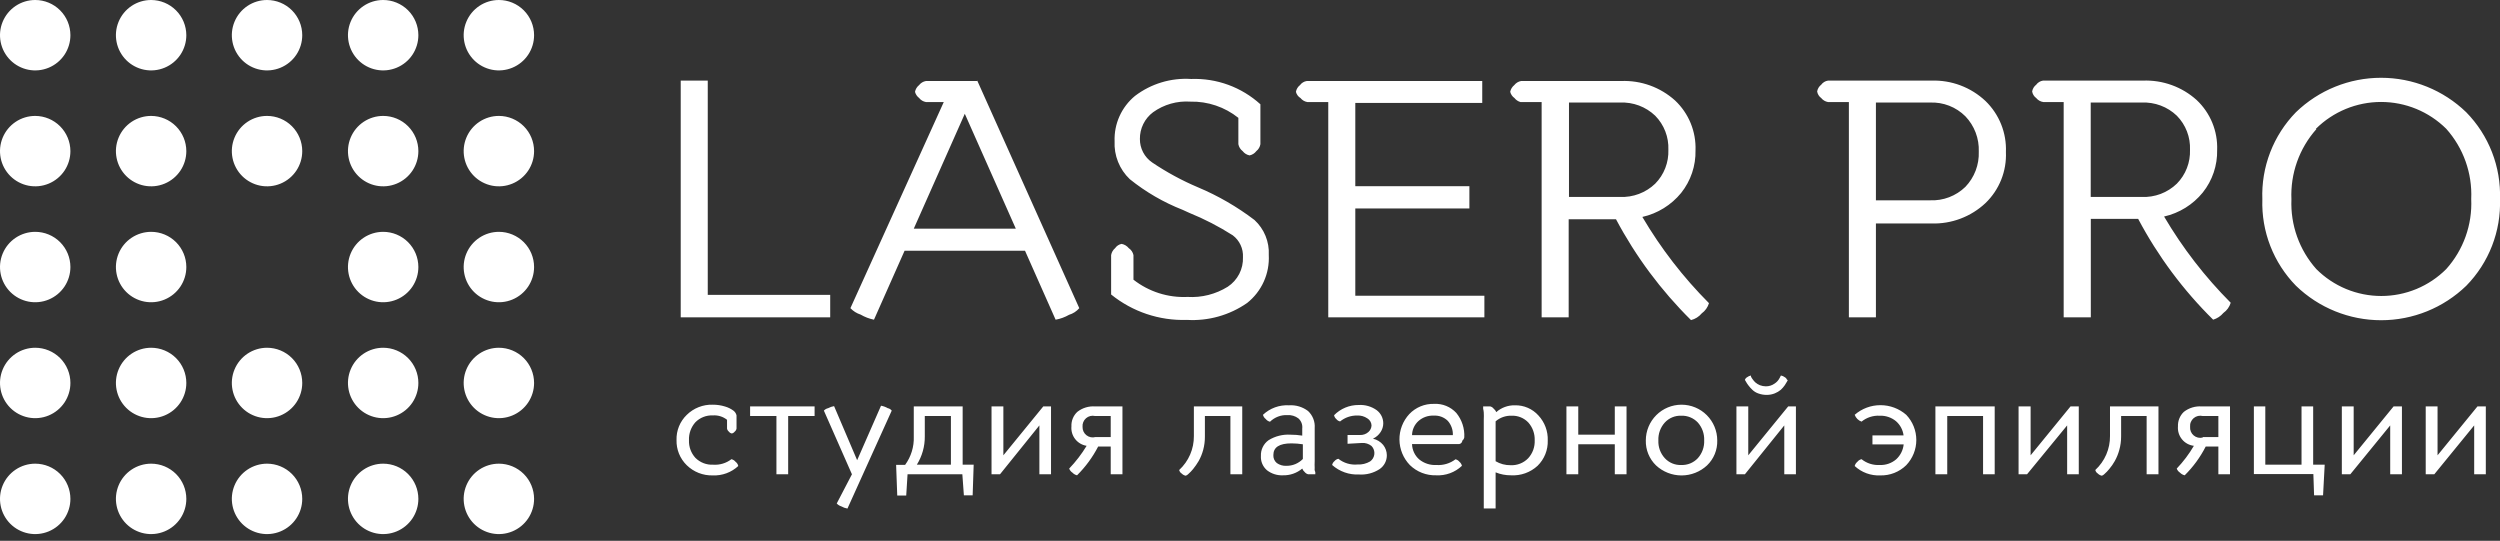 <?xml version="1.0" encoding="UTF-8"?> <svg xmlns="http://www.w3.org/2000/svg" width="245" height="53" viewBox="0 0 245 53" fill="none"><rect x="0" y="0" width="245" height="53" fill="#333333" stroke="none"/> <path d="M66.71 31.1V7.9H69.36V28.9H81.36V31.1H66.71ZM95.77 7.9L105.77 30.2C105.506 30.508 105.159 30.734 104.77 30.85C104.361 31.085 103.914 31.248 103.45 31.33L100.45 24.57H88.65L85.65 31.33C85.189 31.236 84.746 31.068 84.34 30.83C83.959 30.707 83.615 30.491 83.34 30.2L92.49 10H90.74C90.475 9.955 90.236 9.812 90.07 9.6C89.873 9.451 89.732 9.239 89.67 9C89.721 8.74 89.863 8.506 90.07 8.34C90.236 8.128 90.475 7.985 90.74 7.94H95.74L95.77 7.9ZM94.55 11.15L89.55 22.41H99.55L94.55 11.15ZM111.08 25V27.41C112.588 28.589 114.468 29.189 116.38 29.1C117.765 29.183 119.142 28.833 120.32 28.1C120.797 27.786 121.184 27.354 121.446 26.846C121.707 26.337 121.832 25.771 121.81 25.2C121.831 24.789 121.751 24.379 121.576 24.006C121.402 23.633 121.139 23.308 120.81 23.06C119.46 22.199 118.034 21.463 116.55 20.86L115.89 20.56C114.025 19.828 112.281 18.816 110.72 17.56C110.219 17.084 109.826 16.505 109.569 15.863C109.312 15.221 109.196 14.531 109.23 13.84C109.2 12.996 109.365 12.157 109.712 11.387C110.059 10.617 110.578 9.937 111.23 9.4C112.804 8.202 114.757 7.613 116.73 7.74C119.231 7.646 121.668 8.537 123.52 10.22V14.13C123.475 14.398 123.333 14.641 123.12 14.81C122.958 15.025 122.723 15.174 122.46 15.23C122.19 15.178 121.948 15.028 121.78 14.81C121.56 14.643 121.411 14.401 121.36 14.13V11.55C120.028 10.486 118.365 9.923 116.66 9.96C115.356 9.87 114.062 10.238 113 11C112.594 11.304 112.265 11.7 112.041 12.155C111.817 12.611 111.703 13.113 111.71 13.62C111.706 14.072 111.814 14.519 112.023 14.92C112.232 15.321 112.537 15.664 112.91 15.92C114.328 16.877 115.835 17.694 117.41 18.36C119.381 19.189 121.239 20.264 122.94 21.56C123.411 21.994 123.781 22.526 124.023 23.119C124.265 23.712 124.374 24.351 124.34 24.99C124.387 25.886 124.22 26.78 123.851 27.598C123.482 28.415 122.923 29.133 122.22 29.69C120.496 30.891 118.417 31.475 116.32 31.35C113.624 31.441 110.986 30.557 108.89 28.86V25C108.935 24.734 109.073 24.493 109.28 24.32C109.354 24.211 109.448 24.119 109.558 24.046C109.668 23.974 109.791 23.925 109.92 23.9C110.196 23.953 110.443 24.102 110.62 24.32C110.857 24.477 111.022 24.722 111.08 25ZM127.45 9.61C127.226 9.474 127.064 9.255 127 9C127.047 8.738 127.189 8.503 127.4 8.34C127.478 8.233 127.577 8.142 127.69 8.074C127.803 8.005 127.929 7.96 128.06 7.94H145.26V10.09H132.82V18.25H144V20.43H132.82V28.98H145.47V31.1H130.17V10H128.11C127.85 9.954 127.616 9.816 127.45 9.61ZM148.42 9.61C148.212 9.463 148.063 9.247 148 9C148.051 8.74 148.193 8.506 148.4 8.34C148.564 8.131 148.799 7.988 149.06 7.94H158.87C160.815 7.86 162.715 8.546 164.16 9.85C164.821 10.474 165.342 11.232 165.687 12.074C166.032 12.916 166.193 13.821 166.16 14.73C166.195 16.246 165.696 17.725 164.75 18.91C163.781 20.096 162.443 20.923 160.95 21.26C162.763 24.34 164.957 27.179 167.48 29.71C167.36 30.113 167.111 30.464 166.77 30.71C166.499 31.036 166.131 31.267 165.72 31.37C162.784 28.468 160.305 25.137 158.37 21.49H153.73V31.1H151.08V10H149C148.771 9.934 148.568 9.798 148.42 9.61ZM158.76 10.05H153.76V19.3H158.76C159.393 19.328 160.025 19.228 160.618 19.004C161.211 18.781 161.753 18.439 162.21 18C162.64 17.564 162.976 17.044 163.197 16.473C163.419 15.902 163.522 15.292 163.5 14.68C163.524 14.065 163.423 13.451 163.201 12.877C162.979 12.302 162.642 11.779 162.21 11.34C161.752 10.903 161.21 10.563 160.617 10.341C160.024 10.12 159.392 10.021 158.76 10.05ZM178.48 9.61C178.266 9.455 178.122 9.221 178.08 8.96C178.127 8.698 178.269 8.463 178.48 8.3C178.558 8.193 178.657 8.102 178.77 8.034C178.883 7.965 179.009 7.92 179.14 7.9H189.28C190.252 7.867 191.22 8.026 192.13 8.37C193.04 8.713 193.872 9.233 194.58 9.9C195.247 10.546 195.769 11.325 196.114 12.186C196.459 13.048 196.617 13.973 196.58 14.9C196.62 15.828 196.462 16.753 196.118 17.615C195.773 18.477 195.249 19.256 194.58 19.9C193.872 20.566 193.039 21.085 192.129 21.428C191.22 21.771 190.252 21.932 189.28 21.9H183.84V31.1H181.19V10H179.14C178.88 9.954 178.646 9.816 178.48 9.61ZM189.14 10.05H183.84V19.63H189.14C189.778 19.658 190.415 19.556 191.011 19.329C191.608 19.102 192.152 18.755 192.61 18.31C193.048 17.852 193.39 17.311 193.615 16.718C193.84 16.125 193.944 15.494 193.92 14.86C193.944 14.225 193.841 13.592 193.616 12.997C193.391 12.403 193.049 11.86 192.61 11.4C192.157 10.947 191.614 10.592 191.017 10.36C190.42 10.128 189.78 10.022 189.14 10.05ZM199.55 9.61C199.336 9.455 199.192 9.221 199.15 8.96C199.197 8.698 199.339 8.463 199.55 8.3C199.628 8.193 199.727 8.102 199.84 8.034C199.953 7.965 200.079 7.92 200.21 7.9H210C211.942 7.822 213.838 8.507 215.28 9.81C215.941 10.434 216.462 11.193 216.807 12.034C217.152 12.876 217.313 13.781 217.28 14.69C217.315 16.206 216.816 17.685 215.87 18.87C214.905 20.055 213.571 20.883 212.08 21.22C213.893 24.3 216.087 27.139 218.61 29.67C218.489 30.075 218.236 30.427 217.89 30.67C217.628 30.983 217.28 31.212 216.89 31.33C213.951 28.431 211.472 25.099 209.54 21.45H204.9V31.1H202.24V10H200.24C199.969 9.961 199.723 9.822 199.55 9.61ZM209.89 10.05H204.89V19.3H209.89C210.522 19.329 211.152 19.228 211.744 19.005C212.335 18.781 212.875 18.439 213.33 18C213.76 17.564 214.096 17.044 214.317 16.473C214.539 15.902 214.642 15.292 214.62 14.68C214.644 14.065 214.543 13.451 214.321 12.877C214.099 12.302 213.762 11.779 213.33 11.34C212.874 10.903 212.334 10.563 211.742 10.342C211.151 10.12 210.521 10.021 209.89 10.05ZM225 28C223.91 26.884 223.056 25.56 222.491 24.106C221.925 22.652 221.66 21.099 221.71 19.54C221.651 17.968 221.912 16.4 222.477 14.932C223.043 13.464 223.901 12.126 225 11C227.238 8.834 230.231 7.623 233.345 7.623C236.459 7.623 239.452 8.834 241.69 11C242.787 12.12 243.646 13.45 244.215 14.911C244.784 16.372 245.051 17.933 245 19.5C245.053 21.066 244.788 22.627 244.221 24.088C243.654 25.549 242.796 26.88 241.7 28C239.461 30.169 236.467 31.382 233.35 31.382C230.233 31.382 227.239 30.169 225 28ZM227 12.66C225.323 14.549 224.448 17.017 224.56 19.54C224.457 22.047 225.332 24.496 227 26.37C227.836 27.206 228.828 27.869 229.92 28.322C231.012 28.774 232.183 29.007 233.365 29.007C234.547 29.007 235.718 28.774 236.81 28.322C237.902 27.869 238.894 27.206 239.73 26.37C241.416 24.49 242.296 22.023 242.18 19.5C242.293 16.975 241.414 14.505 239.73 12.62C238.031 10.936 235.737 9.992 233.345 9.992C230.953 9.992 228.659 10.936 226.96 12.62L227 12.66ZM72.18 40.71V42C72.159 42.119 72.095 42.226 72 42.3C71.932 42.393 71.832 42.457 71.72 42.48C71.603 42.461 71.499 42.396 71.43 42.3C71.335 42.226 71.271 42.119 71.25 42V41.14C70.857 40.827 70.361 40.674 69.86 40.71C69.544 40.695 69.228 40.747 68.933 40.863C68.639 40.978 68.372 41.154 68.15 41.38C67.719 41.862 67.492 42.494 67.52 43.14C67.494 43.777 67.72 44.399 68.15 44.87C68.377 45.097 68.649 45.275 68.949 45.39C69.249 45.506 69.569 45.557 69.89 45.54C70.533 45.585 71.17 45.393 71.68 45C71.842 45.039 71.986 45.13 72.09 45.26C72.225 45.359 72.318 45.506 72.35 45.67C72.015 45.981 71.621 46.222 71.192 46.38C70.763 46.538 70.307 46.609 69.85 46.59C69.38 46.603 68.912 46.521 68.473 46.349C68.035 46.177 67.636 45.919 67.3 45.59C66.972 45.27 66.713 44.885 66.541 44.46C66.369 44.035 66.287 43.578 66.3 43.12C66.286 42.663 66.368 42.208 66.54 41.784C66.712 41.361 66.971 40.978 67.3 40.66C67.634 40.33 68.031 40.072 68.468 39.9C68.904 39.728 69.371 39.646 69.84 39.66C70.254 39.657 70.665 39.717 71.06 39.84C71.363 39.928 71.648 40.07 71.9 40.26C72.041 40.374 72.14 40.533 72.18 40.71ZM73.51 40.77V39.83H79.83V40.77H77.24V46.48H76.09V40.77H73.51ZM87.39 40.24L83.05 49.84C82.835 49.803 82.629 49.728 82.44 49.62C82.271 49.567 82.119 49.471 82 49.34L83.49 46.48L80.74 40.24C80.853 40.12 80.999 40.036 81.16 40C81.341 39.903 81.537 39.835 81.74 39.8L84 45.1L86.34 39.76C86.572 39.8 86.796 39.882 87 40C87.155 40.029 87.294 40.115 87.39 40.24ZM94.31 46.48H88.94L88.81 48.56H87.93L87.82 45.56H88.7C89.288 44.755 89.587 43.776 89.55 42.78V39.83H94.34V45.54H95.42L95.32 48.54H94.46L94.31 46.48ZM90.63 42.76C90.641 43.742 90.37 44.707 89.85 45.54H93.19V40.77H90.63V42.77V42.76ZM98 46.48H97.17V39.83H98.33V44.62L102.24 39.83H103V46.48H101.86V41.69L98 46.48ZM110 39.83V46.48H108.85V43.76H107.62C107.081 44.802 106.382 45.753 105.55 46.58C105.377 46.54 105.221 46.45 105.1 46.32C104.952 46.225 104.84 46.085 104.78 45.92C105.43 45.241 106.003 44.494 106.49 43.69C106.045 43.621 105.644 43.385 105.367 43.03C105.09 42.675 104.959 42.228 105 41.78C104.987 41.515 105.033 41.251 105.133 41.006C105.233 40.761 105.386 40.54 105.58 40.36C106.077 39.971 106.701 39.782 107.33 39.83H110ZM107.32 42.83H108.85V40.77H107.32C107.166 40.733 107.005 40.733 106.851 40.77C106.697 40.808 106.553 40.881 106.433 40.985C106.313 41.088 106.219 41.219 106.16 41.366C106.1 41.513 106.076 41.672 106.09 41.83C106.084 41.987 106.116 42.144 106.182 42.287C106.248 42.43 106.347 42.556 106.471 42.653C106.594 42.751 106.74 42.817 106.894 42.848C107.049 42.879 107.208 42.873 107.36 42.83H107.32ZM117 42.73V39.83H121.74V46.48H120.58V40.77H118.08V42.77C118.085 43.219 118.027 43.667 117.91 44.1C117.808 44.477 117.66 44.84 117.47 45.18C117.309 45.453 117.129 45.713 116.93 45.96C116.785 46.14 116.624 46.308 116.45 46.46C116.381 46.533 116.295 46.589 116.2 46.62C116.052 46.592 115.916 46.518 115.81 46.41C115.747 46.371 115.692 46.321 115.649 46.261C115.606 46.2 115.576 46.132 115.56 46.06C116.019 45.636 116.385 45.121 116.633 44.548C116.881 43.974 117.006 43.355 117 42.73ZM126.32 39.72C126.991 39.674 127.655 39.873 128.19 40.28C128.417 40.492 128.593 40.752 128.705 41.041C128.818 41.33 128.864 41.641 128.84 41.95V45.2C128.828 45.427 128.828 45.654 128.84 45.88C128.818 46.01 128.839 46.143 128.9 46.26V46.48H128.2C128.066 46.446 127.946 46.369 127.86 46.26C127.753 46.169 127.67 46.052 127.62 45.92C127.095 46.361 126.426 46.596 125.74 46.58C125.175 46.608 124.618 46.435 124.17 46.09C123.967 45.918 123.806 45.701 123.702 45.456C123.598 45.212 123.553 44.946 123.57 44.68C123.556 44.381 123.618 44.084 123.749 43.815C123.88 43.545 124.076 43.314 124.32 43.14C124.966 42.74 125.721 42.551 126.48 42.6C126.862 42.599 127.243 42.63 127.62 42.69V42C127.642 41.815 127.62 41.627 127.553 41.453C127.487 41.279 127.38 41.123 127.24 41C126.933 40.769 126.553 40.656 126.17 40.68C125.856 40.664 125.541 40.714 125.247 40.826C124.953 40.938 124.685 41.109 124.46 41.33C124.293 41.291 124.144 41.196 124.04 41.06C123.905 40.959 123.81 40.814 123.77 40.65C124.109 40.33 124.511 40.082 124.949 39.922C125.388 39.762 125.854 39.693 126.32 39.72ZM124.79 44.59C124.78 44.739 124.805 44.889 124.864 45.026C124.923 45.164 125.015 45.285 125.13 45.38C125.404 45.574 125.735 45.669 126.07 45.65C126.37 45.653 126.667 45.596 126.944 45.481C127.221 45.365 127.471 45.195 127.68 44.98V43.54C127.309 43.482 126.935 43.452 126.56 43.45C125.38 43.45 124.79 43.83 124.79 44.59ZM132.06 43.49V42.63H133.28C133.581 42.643 133.875 42.539 134.1 42.34C134.195 42.258 134.271 42.157 134.325 42.043C134.378 41.929 134.407 41.806 134.41 41.68C134.402 41.542 134.361 41.408 134.289 41.289C134.218 41.171 134.119 41.072 134 41C133.706 40.8 133.355 40.702 133 40.72C132.393 40.712 131.801 40.917 131.33 41.3C131.183 41.271 131.051 41.189 130.96 41.07C130.843 40.974 130.765 40.839 130.74 40.69C131.054 40.37 131.429 40.116 131.843 39.944C132.257 39.772 132.702 39.686 133.15 39.69C133.781 39.651 134.407 39.831 134.92 40.2C135.121 40.352 135.283 40.548 135.395 40.774C135.506 41 135.562 41.248 135.56 41.5C135.556 41.799 135.465 42.091 135.3 42.34C135.117 42.623 134.857 42.849 134.55 42.99C134.941 43.078 135.293 43.292 135.55 43.6C135.777 43.885 135.904 44.236 135.91 44.6C135.915 44.872 135.851 45.141 135.725 45.382C135.6 45.623 135.416 45.828 135.19 45.98C134.596 46.364 133.895 46.546 133.19 46.5C132.222 46.548 131.274 46.214 130.55 45.57C130.579 45.42 130.66 45.285 130.78 45.19C130.876 45.072 131.011 44.99 131.16 44.96C131.691 45.382 132.365 45.583 133.04 45.52C133.471 45.543 133.898 45.439 134.27 45.22C134.486 45.067 134.632 44.835 134.677 44.575C134.722 44.314 134.662 44.046 134.51 43.83L134.4 43.7C134.136 43.492 133.805 43.389 133.47 43.41L132.06 43.49ZM143 43.52H138.38C138.387 43.805 138.452 44.085 138.573 44.343C138.693 44.602 138.866 44.832 139.08 45.02C139.555 45.408 140.158 45.604 140.77 45.57C141.441 45.616 142.105 45.417 142.64 45.01C142.791 45.044 142.925 45.129 143.02 45.25C143.145 45.352 143.233 45.493 143.27 45.65C142.934 45.969 142.536 46.216 142.101 46.376C141.666 46.536 141.203 46.605 140.74 46.58C140.267 46.594 139.795 46.512 139.354 46.341C138.912 46.169 138.51 45.91 138.17 45.58C137.523 44.912 137.157 44.022 137.146 43.092C137.134 42.162 137.479 41.264 138.11 40.58C138.421 40.253 138.797 39.995 139.214 39.823C139.631 39.651 140.079 39.568 140.53 39.58C140.938 39.557 141.346 39.625 141.725 39.779C142.104 39.933 142.444 40.169 142.72 40.47C143.268 41.142 143.546 41.994 143.5 42.86C143.477 42.986 143.41 43.1 143.31 43.18C143.304 43.263 143.271 43.342 143.214 43.404C143.158 43.466 143.082 43.507 143 43.52ZM140.49 40.73C139.952 40.71 139.426 40.896 139.02 41.25C138.823 41.425 138.664 41.639 138.554 41.878C138.444 42.117 138.384 42.377 138.38 42.64H142.38C142.4 42.131 142.224 41.634 141.89 41.25C141.711 41.072 141.496 40.934 141.26 40.844C141.024 40.755 140.772 40.716 140.52 40.73H140.49ZM148.08 46.58C147.562 46.585 147.049 46.487 146.57 46.29V49.83H145.41V41.11C145.421 40.887 145.421 40.663 145.41 40.44C145.402 40.312 145.382 40.185 145.35 40.06V39.83H146.05C146.177 39.863 146.29 39.936 146.37 40.04C146.486 40.132 146.576 40.252 146.63 40.39C147.134 39.944 147.787 39.705 148.46 39.72C148.894 39.709 149.326 39.793 149.725 39.966C150.124 40.139 150.48 40.396 150.77 40.72C151.383 41.382 151.71 42.258 151.68 43.16C151.695 43.622 151.614 44.082 151.442 44.51C151.27 44.939 151.01 45.327 150.68 45.65C150.331 45.971 149.921 46.219 149.474 46.379C149.028 46.539 148.554 46.607 148.08 46.58ZM150.4 43.15C150.424 42.512 150.202 41.889 149.78 41.41C149.569 41.187 149.312 41.012 149.028 40.896C148.743 40.781 148.437 40.727 148.13 40.74C147.559 40.722 147.003 40.918 146.57 41.29V45.2C147.015 45.463 147.523 45.598 148.04 45.59C148.359 45.605 148.677 45.552 148.973 45.435C149.27 45.318 149.538 45.139 149.76 44.91C149.977 44.673 150.146 44.396 150.256 44.094C150.365 43.792 150.414 43.471 150.4 43.15ZM158.25 46.48V43.54H154.67V46.48H153.51V39.83H154.67V42.6H158.25V39.83H159.4V46.48H158.25ZM161.29 43.16C161.29 42.232 161.659 41.342 162.315 40.685C162.972 40.029 163.862 39.66 164.79 39.66C165.718 39.66 166.609 40.029 167.265 40.685C167.921 41.342 168.29 42.232 168.29 43.16C168.304 43.616 168.222 44.069 168.05 44.491C167.878 44.913 167.619 45.294 167.29 45.61C166.611 46.242 165.718 46.593 164.79 46.593C163.862 46.593 162.969 46.242 162.29 45.61C161.963 45.293 161.705 44.912 161.533 44.49C161.361 44.068 161.278 43.615 161.29 43.16ZM162.52 43.16C162.491 43.801 162.718 44.426 163.15 44.9C163.354 45.122 163.603 45.296 163.881 45.412C164.159 45.528 164.459 45.582 164.76 45.57C165.064 45.582 165.367 45.528 165.648 45.413C165.929 45.297 166.182 45.122 166.39 44.9C166.816 44.423 167.038 43.799 167.01 43.16C167.037 42.519 166.815 41.892 166.39 41.41C166.182 41.188 165.929 41.013 165.648 40.898C165.367 40.782 165.064 40.728 164.76 40.74C164.459 40.729 164.159 40.782 163.881 40.898C163.603 41.014 163.354 41.188 163.15 41.41C162.719 41.889 162.493 42.517 162.52 43.16ZM171 46.48H170.17V39.83H171.33V44.62L175.24 39.83H176V46.48H174.86V41.69L171 46.48ZM175.21 37.23L175.13 37.39C175.063 37.514 174.99 37.634 174.91 37.75C174.796 37.913 174.665 38.064 174.52 38.2C174.342 38.346 174.143 38.464 173.93 38.55C173.675 38.651 173.404 38.702 173.13 38.7C172.854 38.701 172.58 38.653 172.32 38.56C172.095 38.483 171.89 38.357 171.72 38.19C171.577 38.056 171.446 37.908 171.33 37.75C171.24 37.633 171.16 37.51 171.09 37.38L171 37.23C171.019 37.172 171.048 37.118 171.088 37.072C171.127 37.026 171.176 36.988 171.23 36.96C171.337 36.876 171.465 36.821 171.6 36.8C171.59 36.836 171.59 36.874 171.6 36.91C171.641 37.004 171.695 37.091 171.76 37.17C171.84 37.288 171.934 37.395 172.04 37.49C172.169 37.599 172.314 37.687 172.47 37.75C172.655 37.821 172.852 37.858 173.05 37.86C173.358 37.864 173.66 37.77 173.91 37.59C174.118 37.456 174.287 37.27 174.4 37.05L174.53 36.8C174.665 36.822 174.792 36.877 174.9 36.96C174.954 36.988 175.003 37.026 175.042 37.072C175.082 37.118 175.111 37.172 175.13 37.23H175.18H175.21ZM183.5 43.54V42.67H186.55C186.481 42.127 186.214 41.628 185.8 41.27C185.352 40.906 184.787 40.718 184.21 40.74C183.565 40.706 182.931 40.912 182.43 41.32C182.276 41.265 182.136 41.176 182.02 41.06C181.904 40.944 181.815 40.804 181.76 40.65C182.46 40.041 183.357 39.706 184.285 39.706C185.213 39.706 186.11 40.041 186.81 40.65C187.445 41.316 187.799 42.2 187.799 43.12C187.799 44.04 187.445 44.924 186.81 45.59C186.474 45.919 186.075 46.177 185.637 46.349C185.199 46.521 184.73 46.603 184.26 46.59C183.803 46.61 183.347 46.539 182.918 46.381C182.488 46.223 182.095 45.981 181.76 45.67C181.799 45.508 181.89 45.364 182.02 45.26C182.122 45.129 182.267 45.037 182.43 45C182.933 45.403 183.567 45.606 184.21 45.57C184.802 45.596 185.381 45.396 185.83 45.01C186.244 44.629 186.503 44.11 186.56 43.55H183.5V43.54ZM194.34 46.48V40.77H190.83V46.48H189.67V39.83H195.48V46.48H194.34ZM198.65 46.48H197.82V39.83H199V44.62L202.91 39.83H203.72V46.48H202.58V41.69L198.65 46.48ZM206.78 42.73V39.83H211.53V46.48H210.37V40.77H207.87V42.77C207.871 43.219 207.811 43.667 207.69 44.1C207.588 44.477 207.44 44.84 207.25 45.18C207.096 45.457 206.915 45.718 206.71 45.96C206.565 46.14 206.404 46.308 206.23 46.46C206.161 46.533 206.075 46.589 205.98 46.62C205.832 46.592 205.696 46.518 205.59 46.41C205.527 46.371 205.472 46.321 205.429 46.261C205.386 46.2 205.356 46.132 205.34 46.06C205.799 45.636 206.165 45.121 206.413 44.548C206.661 43.974 206.786 43.355 206.78 42.73ZM218.54 39.83V46.48H217.4V43.76H216.16C215.628 44.804 214.932 45.756 214.1 46.58C213.925 46.539 213.765 46.449 213.64 46.32C213.492 46.225 213.38 46.085 213.32 45.92C213.965 45.245 214.529 44.496 215 43.69C214.543 43.637 214.124 43.408 213.833 43.051C213.541 42.695 213.401 42.239 213.44 41.78C213.43 41.516 213.476 41.252 213.576 41.007C213.676 40.762 213.827 40.541 214.02 40.36C214.52 39.971 215.148 39.782 215.78 39.83H218.54ZM215.87 42.83H217.4V40.77H215.87C215.715 40.731 215.553 40.73 215.398 40.766C215.242 40.803 215.098 40.876 214.976 40.98C214.855 41.084 214.76 41.215 214.7 41.363C214.639 41.511 214.616 41.671 214.63 41.83C214.617 41.988 214.642 42.147 214.703 42.294C214.764 42.441 214.859 42.571 214.981 42.673C215.102 42.776 215.246 42.848 215.4 42.884C215.555 42.92 215.716 42.919 215.87 42.88V42.83ZM225.55 45.54V39.83H226.69V45.54H227.82L227.66 48.54H226.78L226.71 46.46H220.88V39.83H222V45.54H225.55ZM230.33 46.48H229.5V39.83H230.66V44.62L234.57 39.83H235.39V46.48H234.24V41.69L230.33 46.48ZM238.56 46.48H237.72V39.83H238.88V44.62L242.79 39.83H243.61V46.48H242.47V41.69L238.56 46.48ZM6.9 3.45C6.9 4.132 6.698 4.799 6.319 5.367C5.939 5.934 5.401 6.376 4.77 6.637C4.14 6.899 3.446 6.967 2.777 6.834C2.108 6.701 1.493 6.372 1.01 5.89C0.528 5.407 0.199 4.792 0.066 4.123C-0.067 3.454 0.001 2.76 0.263 2.13C0.524 1.499 0.966 0.961 1.533 0.581C2.101 0.202 2.768 5.79765e-05 3.45 5.79765e-05C4.365 5.79765e-05 5.243 0.364 5.89 1.011C6.537 1.658 6.9 2.535 6.9 3.45ZM18.26 3.45C18.26 4.132 18.058 4.799 17.679 5.367C17.299 5.934 16.761 6.376 16.13 6.637C15.5 6.899 14.806 6.967 14.137 6.834C13.468 6.701 12.853 6.372 12.37 5.89C11.888 5.407 11.559 4.792 11.426 4.123C11.293 3.454 11.361 2.76 11.623 2.13C11.884 1.499 12.326 0.961 12.893 0.581C13.461 0.202 14.128 5.79765e-05 14.81 5.79765e-05C15.724 0.003 16.6 0.367 17.247 1.013C17.893 1.66 18.257 2.536 18.26 3.45ZM29.62 3.45C29.62 4.132 29.418 4.799 29.039 5.367C28.66 5.934 28.121 6.376 27.49 6.637C26.86 6.899 26.166 6.967 25.497 6.834C24.828 6.701 24.213 6.372 23.73 5.89C23.248 5.407 22.919 4.792 22.786 4.123C22.653 3.454 22.721 2.76 22.983 2.13C23.244 1.499 23.686 0.961 24.253 0.581C24.821 0.202 25.488 5.79765e-05 26.17 5.79765e-05C27.085 5.79765e-05 27.962 0.364 28.61 1.011C29.256 1.658 29.62 2.535 29.62 3.45ZM41 3.45C41 4.132 40.798 4.798 40.42 5.365C40.042 5.932 39.504 6.374 38.875 6.635C38.246 6.897 37.553 6.967 36.884 6.835C36.216 6.704 35.601 6.377 35.117 5.897C34.634 5.416 34.304 4.803 34.169 4.135C34.033 3.467 34.099 2.774 34.357 2.144C34.615 1.513 35.054 0.973 35.619 0.591C36.184 0.21 36.849 0.004 37.53 5.79765e-05C37.985 -0.003 38.435 0.085 38.856 0.257C39.277 0.429 39.66 0.683 39.983 1.003C40.305 1.324 40.561 1.705 40.736 2.125C40.91 2.545 41 2.995 41 3.45ZM52.34 3.45C52.34 4.132 52.138 4.799 51.759 5.367C51.38 5.934 50.841 6.376 50.21 6.637C49.58 6.899 48.886 6.967 48.217 6.834C47.548 6.701 46.933 6.372 46.45 5.89C45.968 5.407 45.639 4.792 45.506 4.123C45.373 3.454 45.441 2.76 45.703 2.13C45.964 1.499 46.406 0.961 46.973 0.581C47.541 0.202 48.208 5.79765e-05 48.89 5.79765e-05C49.805 5.79765e-05 50.682 0.364 51.33 1.011C51.977 1.658 52.34 2.535 52.34 3.45ZM6.9 14.81C6.9 15.492 6.698 16.159 6.319 16.727C5.939 17.294 5.401 17.736 4.77 17.997C4.14 18.259 3.446 18.327 2.777 18.194C2.108 18.061 1.493 17.732 1.01 17.25C0.528 16.767 0.199 16.152 0.066 15.483C-0.067 14.814 0.001 14.12 0.263 13.49C0.524 12.859 0.966 12.321 1.533 11.941C2.101 11.562 2.768 11.36 3.45 11.36C4.364 11.363 5.24 11.727 5.887 12.373C6.533 13.02 6.897 13.896 6.9 14.81ZM18.26 14.81C18.26 15.492 18.058 16.159 17.679 16.727C17.299 17.294 16.761 17.736 16.13 17.997C15.5 18.259 14.806 18.327 14.137 18.194C13.468 18.061 12.853 17.732 12.37 17.25C11.888 16.767 11.559 16.152 11.426 15.483C11.293 14.814 11.361 14.12 11.623 13.49C11.884 12.859 12.326 12.321 12.893 11.941C13.461 11.562 14.128 11.36 14.81 11.36C15.724 11.363 16.6 11.727 17.247 12.373C17.893 13.02 18.257 13.896 18.26 14.81ZM29.62 14.81C29.62 15.492 29.418 16.159 29.039 16.727C28.66 17.294 28.121 17.736 27.49 17.997C26.86 18.259 26.166 18.327 25.497 18.194C24.828 18.061 24.213 17.732 23.73 17.25C23.248 16.767 22.919 16.152 22.786 15.483C22.653 14.814 22.721 14.12 22.983 13.49C23.244 12.859 23.686 12.321 24.253 11.941C24.821 11.562 25.488 11.36 26.17 11.36C27.085 11.36 27.962 11.723 28.61 12.37C29.256 13.018 29.62 13.895 29.62 14.81ZM41 14.81C41 15.492 40.798 16.159 40.419 16.727C40.039 17.294 39.501 17.736 38.87 17.997C38.24 18.259 37.546 18.327 36.877 18.194C36.208 18.061 35.593 17.732 35.111 17.25C34.628 16.767 34.299 16.152 34.166 15.483C34.033 14.814 34.102 14.12 34.363 13.49C34.624 12.859 35.066 12.321 35.633 11.941C36.201 11.562 36.868 11.36 37.55 11.36C38.465 11.36 39.343 11.723 39.989 12.37C40.636 13.018 41 13.895 41 14.81ZM52.34 14.81C52.34 15.492 52.138 16.159 51.759 16.727C51.38 17.294 50.841 17.736 50.21 17.997C49.58 18.259 48.886 18.327 48.217 18.194C47.548 18.061 46.933 17.732 46.45 17.25C45.968 16.767 45.639 16.152 45.506 15.483C45.373 14.814 45.441 14.12 45.703 13.49C45.964 12.859 46.406 12.321 46.973 11.941C47.541 11.562 48.208 11.36 48.89 11.36C49.805 11.36 50.682 11.723 51.33 12.37C51.977 13.018 52.34 13.895 52.34 14.81ZM6.9 26.17C6.9 26.852 6.698 27.519 6.319 28.087C5.939 28.654 5.401 29.096 4.77 29.357C4.14 29.619 3.446 29.687 2.777 29.554C2.108 29.421 1.493 29.092 1.01 28.61C0.528 28.127 0.199 27.512 0.066 26.843C-0.067 26.174 0.001 25.48 0.263 24.85C0.524 24.219 0.966 23.681 1.533 23.302C2.101 22.922 2.768 22.72 3.45 22.72C4.365 22.72 5.243 23.084 5.89 23.73C6.537 24.378 6.9 25.255 6.9 26.17ZM18.26 26.17C18.26 26.852 18.058 27.519 17.679 28.087C17.299 28.654 16.761 29.096 16.13 29.357C15.5 29.619 14.806 29.687 14.137 29.554C13.468 29.421 12.853 29.092 12.37 28.61C11.888 28.127 11.559 27.512 11.426 26.843C11.293 26.174 11.361 25.48 11.623 24.85C11.884 24.219 12.326 23.681 12.893 23.302C13.461 22.922 14.128 22.72 14.81 22.72C15.725 22.72 16.602 23.084 17.25 23.73C17.896 24.378 18.26 25.255 18.26 26.17ZM41 26.17C41 26.852 40.798 27.519 40.419 28.087C40.039 28.654 39.501 29.096 38.87 29.357C38.24 29.619 37.546 29.687 36.877 29.554C36.208 29.421 35.593 29.092 35.111 28.61C34.628 28.127 34.299 27.512 34.166 26.843C34.033 26.174 34.102 25.48 34.363 24.85C34.624 24.219 35.066 23.681 35.633 23.302C36.201 22.922 36.868 22.72 37.55 22.72C38.465 22.72 39.343 23.084 39.989 23.73C40.636 24.378 41 25.255 41 26.17ZM52.34 26.17C52.34 26.852 52.138 27.519 51.759 28.087C51.38 28.654 50.841 29.096 50.21 29.357C49.58 29.619 48.886 29.687 48.217 29.554C47.548 29.421 46.933 29.092 46.45 28.61C45.968 28.127 45.639 27.512 45.506 26.843C45.373 26.174 45.441 25.48 45.703 24.85C45.964 24.219 46.406 23.681 46.973 23.302C47.541 22.922 48.208 22.72 48.89 22.72C49.805 22.72 50.682 23.084 51.33 23.73C51.977 24.378 52.34 25.255 52.34 26.17ZM6.9 37.53C6.9 38.212 6.698 38.879 6.319 39.447C5.939 40.014 5.401 40.456 4.77 40.717C4.14 40.979 3.446 41.047 2.777 40.914C2.108 40.781 1.493 40.452 1.01 39.97C0.528 39.487 0.199 38.872 0.066 38.203C-0.067 37.534 0.001 36.84 0.263 36.21C0.524 35.579 0.966 35.041 1.533 34.661C2.101 34.282 2.768 34.08 3.45 34.08C3.903 34.08 4.352 34.169 4.77 34.343C5.189 34.516 5.569 34.77 5.89 35.09C6.21 35.411 6.464 35.791 6.637 36.21C6.811 36.628 6.9 37.077 6.9 37.53ZM18.26 37.53C18.26 38.212 18.058 38.879 17.679 39.447C17.299 40.014 16.761 40.456 16.13 40.717C15.5 40.979 14.806 41.047 14.137 40.914C13.468 40.781 12.853 40.452 12.37 39.97C11.888 39.487 11.559 38.872 11.426 38.203C11.293 37.534 11.361 36.84 11.623 36.21C11.884 35.579 12.326 35.041 12.893 34.661C13.461 34.282 14.128 34.08 14.81 34.08C15.263 34.08 15.712 34.169 16.13 34.343C16.549 34.516 16.929 34.77 17.25 35.09C17.57 35.411 17.824 35.791 17.997 36.21C18.171 36.628 18.26 37.077 18.26 37.53ZM29.62 37.53C29.62 38.212 29.418 38.879 29.039 39.447C28.66 40.014 28.121 40.456 27.49 40.717C26.86 40.979 26.166 41.047 25.497 40.914C24.828 40.781 24.213 40.452 23.73 39.97C23.248 39.487 22.919 38.872 22.786 38.203C22.653 37.534 22.721 36.84 22.983 36.21C23.244 35.579 23.686 35.041 24.253 34.661C24.821 34.282 25.488 34.08 26.17 34.08C26.623 34.08 27.072 34.169 27.49 34.343C27.909 34.516 28.289 34.77 28.61 35.09C28.93 35.411 29.184 35.791 29.357 36.21C29.531 36.628 29.62 37.077 29.62 37.53ZM41 37.53C41 38.212 40.798 38.879 40.419 39.447C40.039 40.014 39.501 40.456 38.87 40.717C38.24 40.979 37.546 41.047 36.877 40.914C36.208 40.781 35.593 40.452 35.111 39.97C34.628 39.487 34.299 38.872 34.166 38.203C34.033 37.534 34.102 36.84 34.363 36.21C34.624 35.579 35.066 35.041 35.633 34.661C36.201 34.282 36.868 34.08 37.55 34.08C38.003 34.08 38.452 34.169 38.87 34.343C39.289 34.516 39.669 34.77 39.989 35.09C40.31 35.411 40.564 35.791 40.737 36.21C40.911 36.628 41 37.077 41 37.53ZM52.34 37.53C52.34 38.212 52.138 38.879 51.759 39.447C51.38 40.014 50.841 40.456 50.21 40.717C49.58 40.979 48.886 41.047 48.217 40.914C47.548 40.781 46.933 40.452 46.45 39.97C45.968 39.487 45.639 38.872 45.506 38.203C45.373 37.534 45.441 36.84 45.703 36.21C45.964 35.579 46.406 35.041 46.973 34.661C47.541 34.282 48.208 34.08 48.89 34.08C49.343 34.08 49.792 34.169 50.21 34.343C50.629 34.516 51.009 34.77 51.33 35.09C51.65 35.411 51.904 35.791 52.077 36.21C52.251 36.628 52.34 37.077 52.34 37.53ZM6.9 48.89C6.9 49.572 6.698 50.239 6.319 50.807C5.939 51.374 5.401 51.816 4.77 52.077C4.14 52.339 3.446 52.407 2.777 52.274C2.108 52.141 1.493 51.812 1.01 51.33C0.528 50.847 0.199 50.232 0.066 49.563C-0.067 48.894 0.001 48.2 0.263 47.57C0.524 46.939 0.966 46.401 1.533 46.022C2.101 45.642 2.768 45.44 3.45 45.44C4.365 45.44 5.243 45.803 5.89 46.45C6.537 47.097 6.9 47.975 6.9 48.89ZM18.26 48.89C18.26 49.572 18.058 50.239 17.679 50.807C17.299 51.374 16.761 51.816 16.13 52.077C15.5 52.339 14.806 52.407 14.137 52.274C13.468 52.141 12.853 51.812 12.37 51.33C11.888 50.847 11.559 50.232 11.426 49.563C11.293 48.894 11.361 48.2 11.623 47.57C11.884 46.939 12.326 46.401 12.893 46.022C13.461 45.642 14.128 45.44 14.81 45.44C15.725 45.44 16.602 45.803 17.25 46.45C17.896 47.097 18.26 47.975 18.26 48.89ZM29.62 48.89C29.62 49.572 29.418 50.239 29.039 50.807C28.66 51.374 28.121 51.816 27.49 52.077C26.86 52.339 26.166 52.407 25.497 52.274C24.828 52.141 24.213 51.812 23.73 51.33C23.248 50.847 22.919 50.232 22.786 49.563C22.653 48.894 22.721 48.2 22.983 47.57C23.244 46.939 23.686 46.401 24.253 46.022C24.821 45.642 25.488 45.44 26.17 45.44C27.085 45.44 27.962 45.803 28.61 46.45C29.256 47.097 29.62 47.975 29.62 48.89ZM41 48.89C41 49.572 40.798 50.239 40.419 50.807C40.039 51.374 39.501 51.816 38.87 52.077C38.24 52.339 37.546 52.407 36.877 52.274C36.208 52.141 35.593 51.812 35.111 51.33C34.628 50.847 34.299 50.232 34.166 49.563C34.033 48.894 34.102 48.2 34.363 47.57C34.624 46.939 35.066 46.401 35.633 46.022C36.201 45.642 36.868 45.44 37.55 45.44C38.465 45.44 39.343 45.803 39.989 46.45C40.636 47.097 41 47.975 41 48.89ZM52.34 48.89C52.34 49.572 52.138 50.239 51.759 50.807C51.38 51.374 50.841 51.816 50.21 52.077C49.58 52.339 48.886 52.407 48.217 52.274C47.548 52.141 46.933 51.812 46.45 51.33C45.968 50.847 45.639 50.232 45.506 49.563C45.373 48.894 45.441 48.2 45.703 47.57C45.964 46.939 46.406 46.401 46.973 46.022C47.541 45.642 48.208 45.44 48.89 45.44C49.805 45.44 50.682 45.803 51.33 46.45C51.977 47.097 52.34 47.975 52.34 48.89Z" fill="white"></path> </svg> 